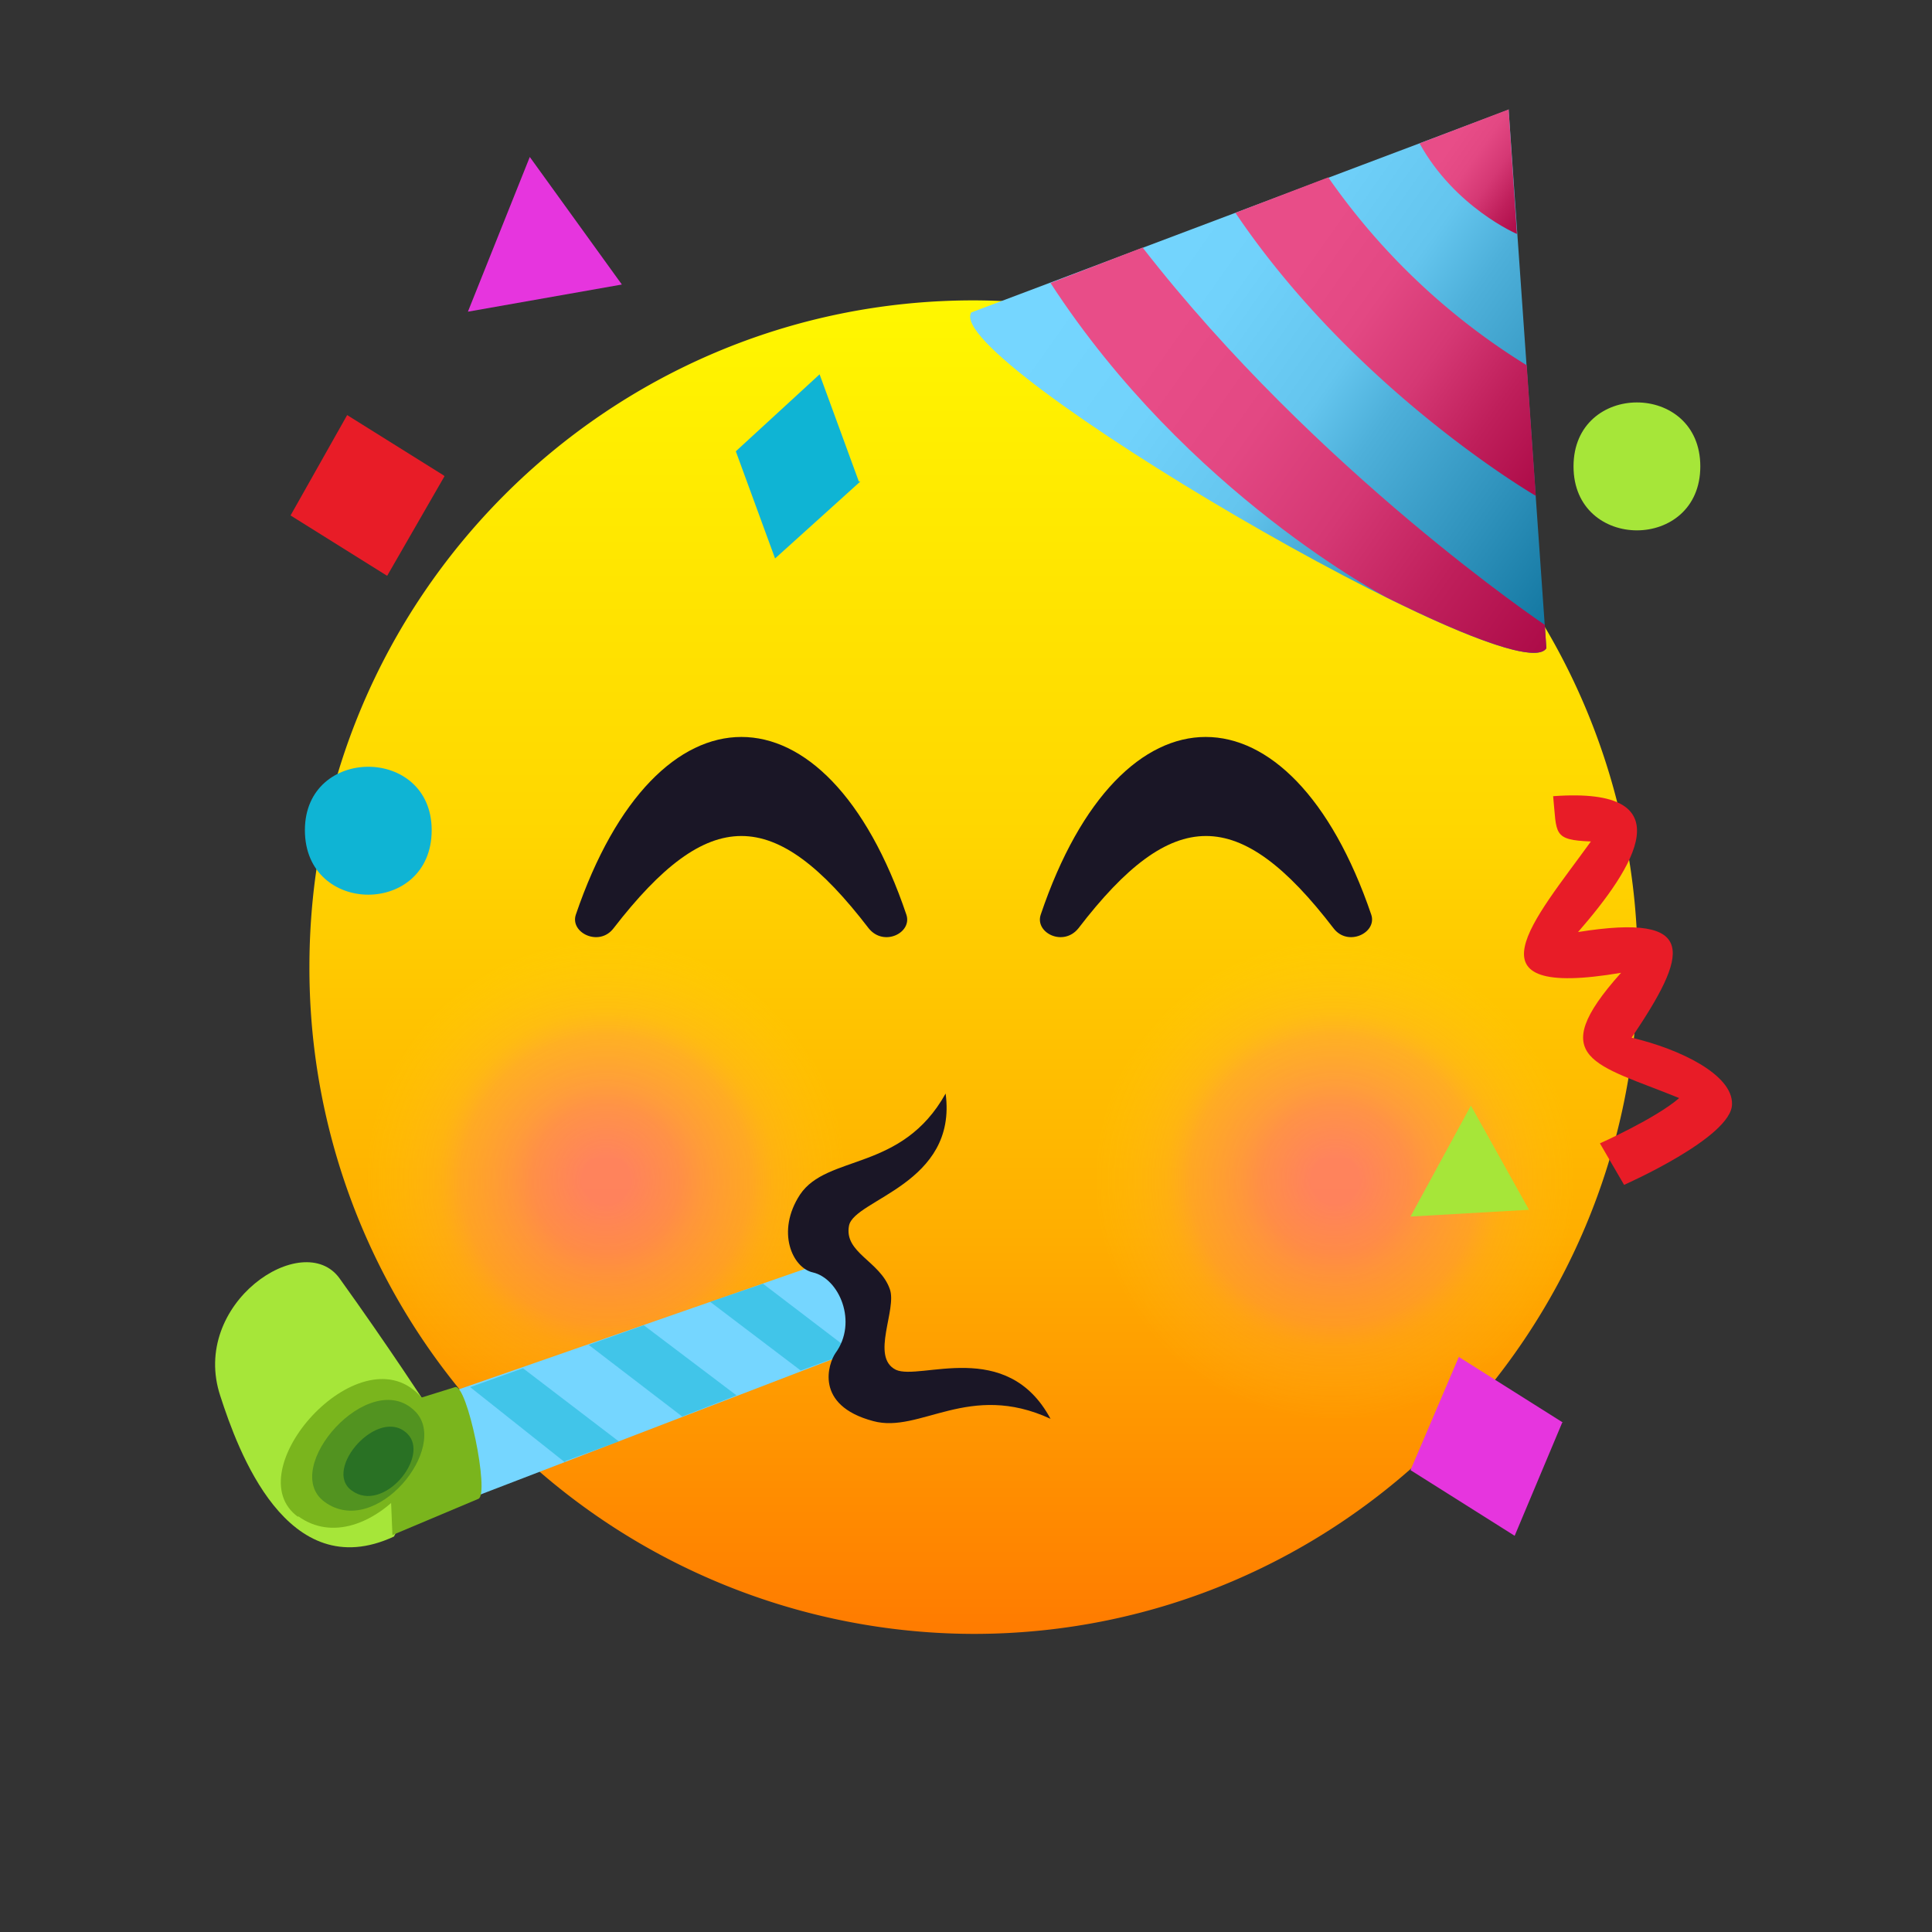 <svg width="256" height="256" fill="none" xmlns="http://www.w3.org/2000/svg"><rect width="100%" height="100%" fill="#333333" stroke="none"/><g clip-path="url(#a)"><path d="M129 39.8c-48.6 0-88 39.5-88 88.3a88.2 88.2 0 0 0 88 88.4c48.6 0 88-39.6 88-88.4a88.2 88.2 0 0 0-88-88.3Z" fill="url(#b)"/><path d="M176.7 123c-12.5-16.3-21.3-16.3-33.8 0-2 2.5-5.8.6-5-1.8 10.6-31.4 33.1-31.4 43.8 0 .8 2.4-3.1 4.3-5 1.8Zm-61.6 0c-12.5-16.3-21.2-16.3-33.8 0-1.9 2.5-5.8.6-5-1.8 10.7-31.4 33.2-31.4 43.8 0 .8 2.4-3 4.3-5 1.8Z" fill="#1A1626"/><path opacity=".6" d="M80.3 188a31.7 31.7 0 0 0 31.6-31.7 31.7 31.7 0 0 0-31.6-31.8 31.7 31.7 0 0 0-31.6 31.8 31.7 31.7 0 0 0 31.6 31.8Z" fill="url(#c)"/><path opacity=".6" d="M176.9 188a31.7 31.7 0 0 0 31.6-31.7 31.7 31.7 0 1 0-31.6 31.8Z" fill="url(#d)"/><path d="M56.8 186.6s-5.4-8.3-11.8-17.2c-4.8-6.7-19.9 3.3-15.8 15.6 2.3 7.1 8.8 25.2 23 18.6 3-5.5-.2-7.8 4.6-17Z" fill="#A6E639"/><path d="m61.4 198.9 52.3-20.1c1.9-.7-.3-13-3.2-12L58.2 185l3.2 13.8Z" fill="#75D6FF"/><path opacity=".5" d="m106.1 181.6 6.8-2.5-11.8-9-7 2.4 12 9.1Zm-15.7 6.1 7.2-2.8-12.3-9.3-7.3 2.6 12.4 9.5Zm-15.5 5.9L82 191l-12.7-9.7-7 2.5 12.6 10Z" fill="#0FB4D4"/><path d="M63.4 198.6c1.5-.7-1.5-15.3-3.1-14.8l-9 2.8.7 16.8 11.4-4.8Z" fill="#7AB51D"/><path d="M39.5 201c-8.3-6 8-24.4 16-16.2 6.4 6.3-6.9 22.7-16 16.1Z" fill="#7AB51D"/><path d="M43 199c-6-4.4 6-18 12-12 4.7 4.7-5.2 17-12 12Z" fill="#529320"/><path d="M46.6 197.5c-3.9-2.8 3.6-11.3 7.4-7.5 3 3-3.2 10.6-7.4 7.5Z" fill="#297124"/><path d="M110.7 179.3c3-4.1.5-9.9-3-10.7-2.7-.6-4.9-5.4-1.7-10.3 3.6-5.4 13.5-3 19.3-13.4 1.6 12-12.1 14-12.8 17.5-.7 3.6 4.1 4.7 5.4 8.4 1 2.7-2.6 9 .8 10.7 3.2 1.5 14.7-4.3 20.5 6.5-10.8-5-17.3 2-23.5.3-7.9-2.1-5.9-7.7-5-9Z" fill="#1A1626"/><path d="m199.9 14.5 5 71.4c-4 6.3-80.2-38.2-76.2-44.5L200 14.5Z" fill="url(#e)"/><path d="M199.9 14.5 201 31s-8.2-3.5-12.9-12l11.8-4.5Z" fill="url(#f)"/><path d="M151.4 32.8c23.1 29.7 53.3 50 53.3 50l.2 3.1c-1.3 2-10-1.2-21.1-6.7 0 0-26.4-13.7-44.6-41.7l12.2-4.7Z" fill="url(#g)"/><path d="M176 23.5a88.9 88.9 0 0 0 26.3 24.9l1.2 17.3s-23.8-13.8-39.8-37.5l12.3-4.7Z" fill="url(#h)"/><path d="m215.2 157-3.2-5.5s7.4-3.3 10.5-6c-11-4.5-18-5.1-7.7-16.6-21.2 3.6-11.5-7-4-17.4-5.1-.2-4.5-1-5-6 17.7-1.3 10.7 9.5 3.3 18 16.3-2.6 14.5 3 7.1 14 6.4 1.5 13.4 4.9 13.3 8.8 0 4.4-14.3 10.7-14.3 10.7Z" fill="#E81C27"/><path d="M82.4 37.7 62 41.3l8.2-20.5 12.2 16.9Z" fill="#E635DE"/><path d="m202.6 160.3-15.7.9 8-14.7 7.7 13.8Z" fill="#A6E639"/><path d="m58.9 63.1-7.6 13.2-12.8-8L46 55l12.8 8Z" fill="#E81C27"/><path d="M114 63.8 102.7 74l-5.2-14.2 11.1-10.2 5.2 14.2Z" fill="#0FB4D4"/><path d="m207 188.5-6.3 15-13.8-8.7 6.4-15 13.8 8.7Z" fill="#E635DE"/><path d="M225.3 61.8c0 11.3-16.8 11.3-16.8 0s16.8-11.3 16.8 0Z" fill="#A6E639"/><path d="M57.2 110c0 11.4-16.8 11.4-16.8 0 0-11.2 16.8-11.2 16.8 0Z" fill="#0FB4D4"/></g><defs><linearGradient id="b" x1="129" y1="216.5" x2="129" y2="39.8" gradientUnits="userSpaceOnUse"><stop stop-color="#FF7B00"/><stop offset=".3" stop-color="#FFAE00"/><stop offset=".6" stop-color="#FFD600"/><stop offset=".9" stop-color="#FE0"/><stop offset="1" stop-color="#FFF700"/></linearGradient><linearGradient id="e" x1="143.9" y1="20" x2="215.7" y2="70.8" gradientUnits="userSpaceOnUse"><stop offset=".1" stop-color="#75D6FF"/><stop offset=".3" stop-color="#71D2FB"/><stop offset=".5" stop-color="#64C5EE"/><stop offset=".6" stop-color="#4EB0DA"/><stop offset=".8" stop-color="#3093BD"/><stop offset="1" stop-color="#10749E"/></linearGradient><linearGradient id="f" x1="189.7" y1="16.7" x2="204" y2="26.8" gradientUnits="userSpaceOnUse"><stop offset=".2" stop-color="#E84D88"/><stop offset=".4" stop-color="#E34883"/><stop offset=".6" stop-color="#D53874"/><stop offset=".8" stop-color="#BF1F5B"/><stop offset="1" stop-color="#AD0B48"/></linearGradient><linearGradient id="g" x1="137.9" y1="39.2" x2="204.6" y2="86.4" gradientUnits="userSpaceOnUse"><stop offset=".2" stop-color="#E84D88"/><stop offset=".4" stop-color="#E34883"/><stop offset=".6" stop-color="#D53874"/><stop offset=".8" stop-color="#BF1F5B"/><stop offset="1" stop-color="#AD0B48"/></linearGradient><linearGradient id="h" x1="162.9" y1="29.4" x2="207" y2="60.7" gradientUnits="userSpaceOnUse"><stop offset=".2" stop-color="#E84D88"/><stop offset=".4" stop-color="#E34883"/><stop offset=".6" stop-color="#D53874"/><stop offset=".8" stop-color="#BF1F5B"/><stop offset="1" stop-color="#AD0B48"/></linearGradient><radialGradient id="c" cx="0" cy="0" r="1" gradientUnits="userSpaceOnUse" gradientTransform="matrix(32 0 0 32 80.3 156.3)"><stop offset=".1" stop-color="#FF6399"/><stop offset=".3" stop-color="#FF6795" stop-opacity=".8"/><stop offset=".4" stop-color="#FF7489" stop-opacity=".7"/><stop offset=".6" stop-color="#FF8875" stop-opacity=".5"/><stop offset=".7" stop-color="#FFA55A" stop-opacity=".3"/><stop offset=".9" stop-color="#FFCA36" stop-opacity=".1"/><stop offset="1" stop-color="#FFE81A" stop-opacity="0"/></radialGradient><radialGradient id="d" cx="0" cy="0" r="1" gradientUnits="userSpaceOnUse" gradientTransform="matrix(32 0 0 32 176.9 156.3)"><stop offset=".1" stop-color="#FF6399"/><stop offset=".3" stop-color="#FF6795" stop-opacity=".8"/><stop offset=".4" stop-color="#FF7489" stop-opacity=".7"/><stop offset=".6" stop-color="#FF8875" stop-opacity=".5"/><stop offset=".7" stop-color="#FFA55A" stop-opacity=".3"/><stop offset=".9" stop-color="#FFCA36" stop-opacity=".1"/><stop offset="1" stop-color="#FFE81A" stop-opacity="0"/></radialGradient><clipPath id="a"><path fill="#fff" d="M28.5 14.5h201v202h-201z"/></clipPath></defs></svg>